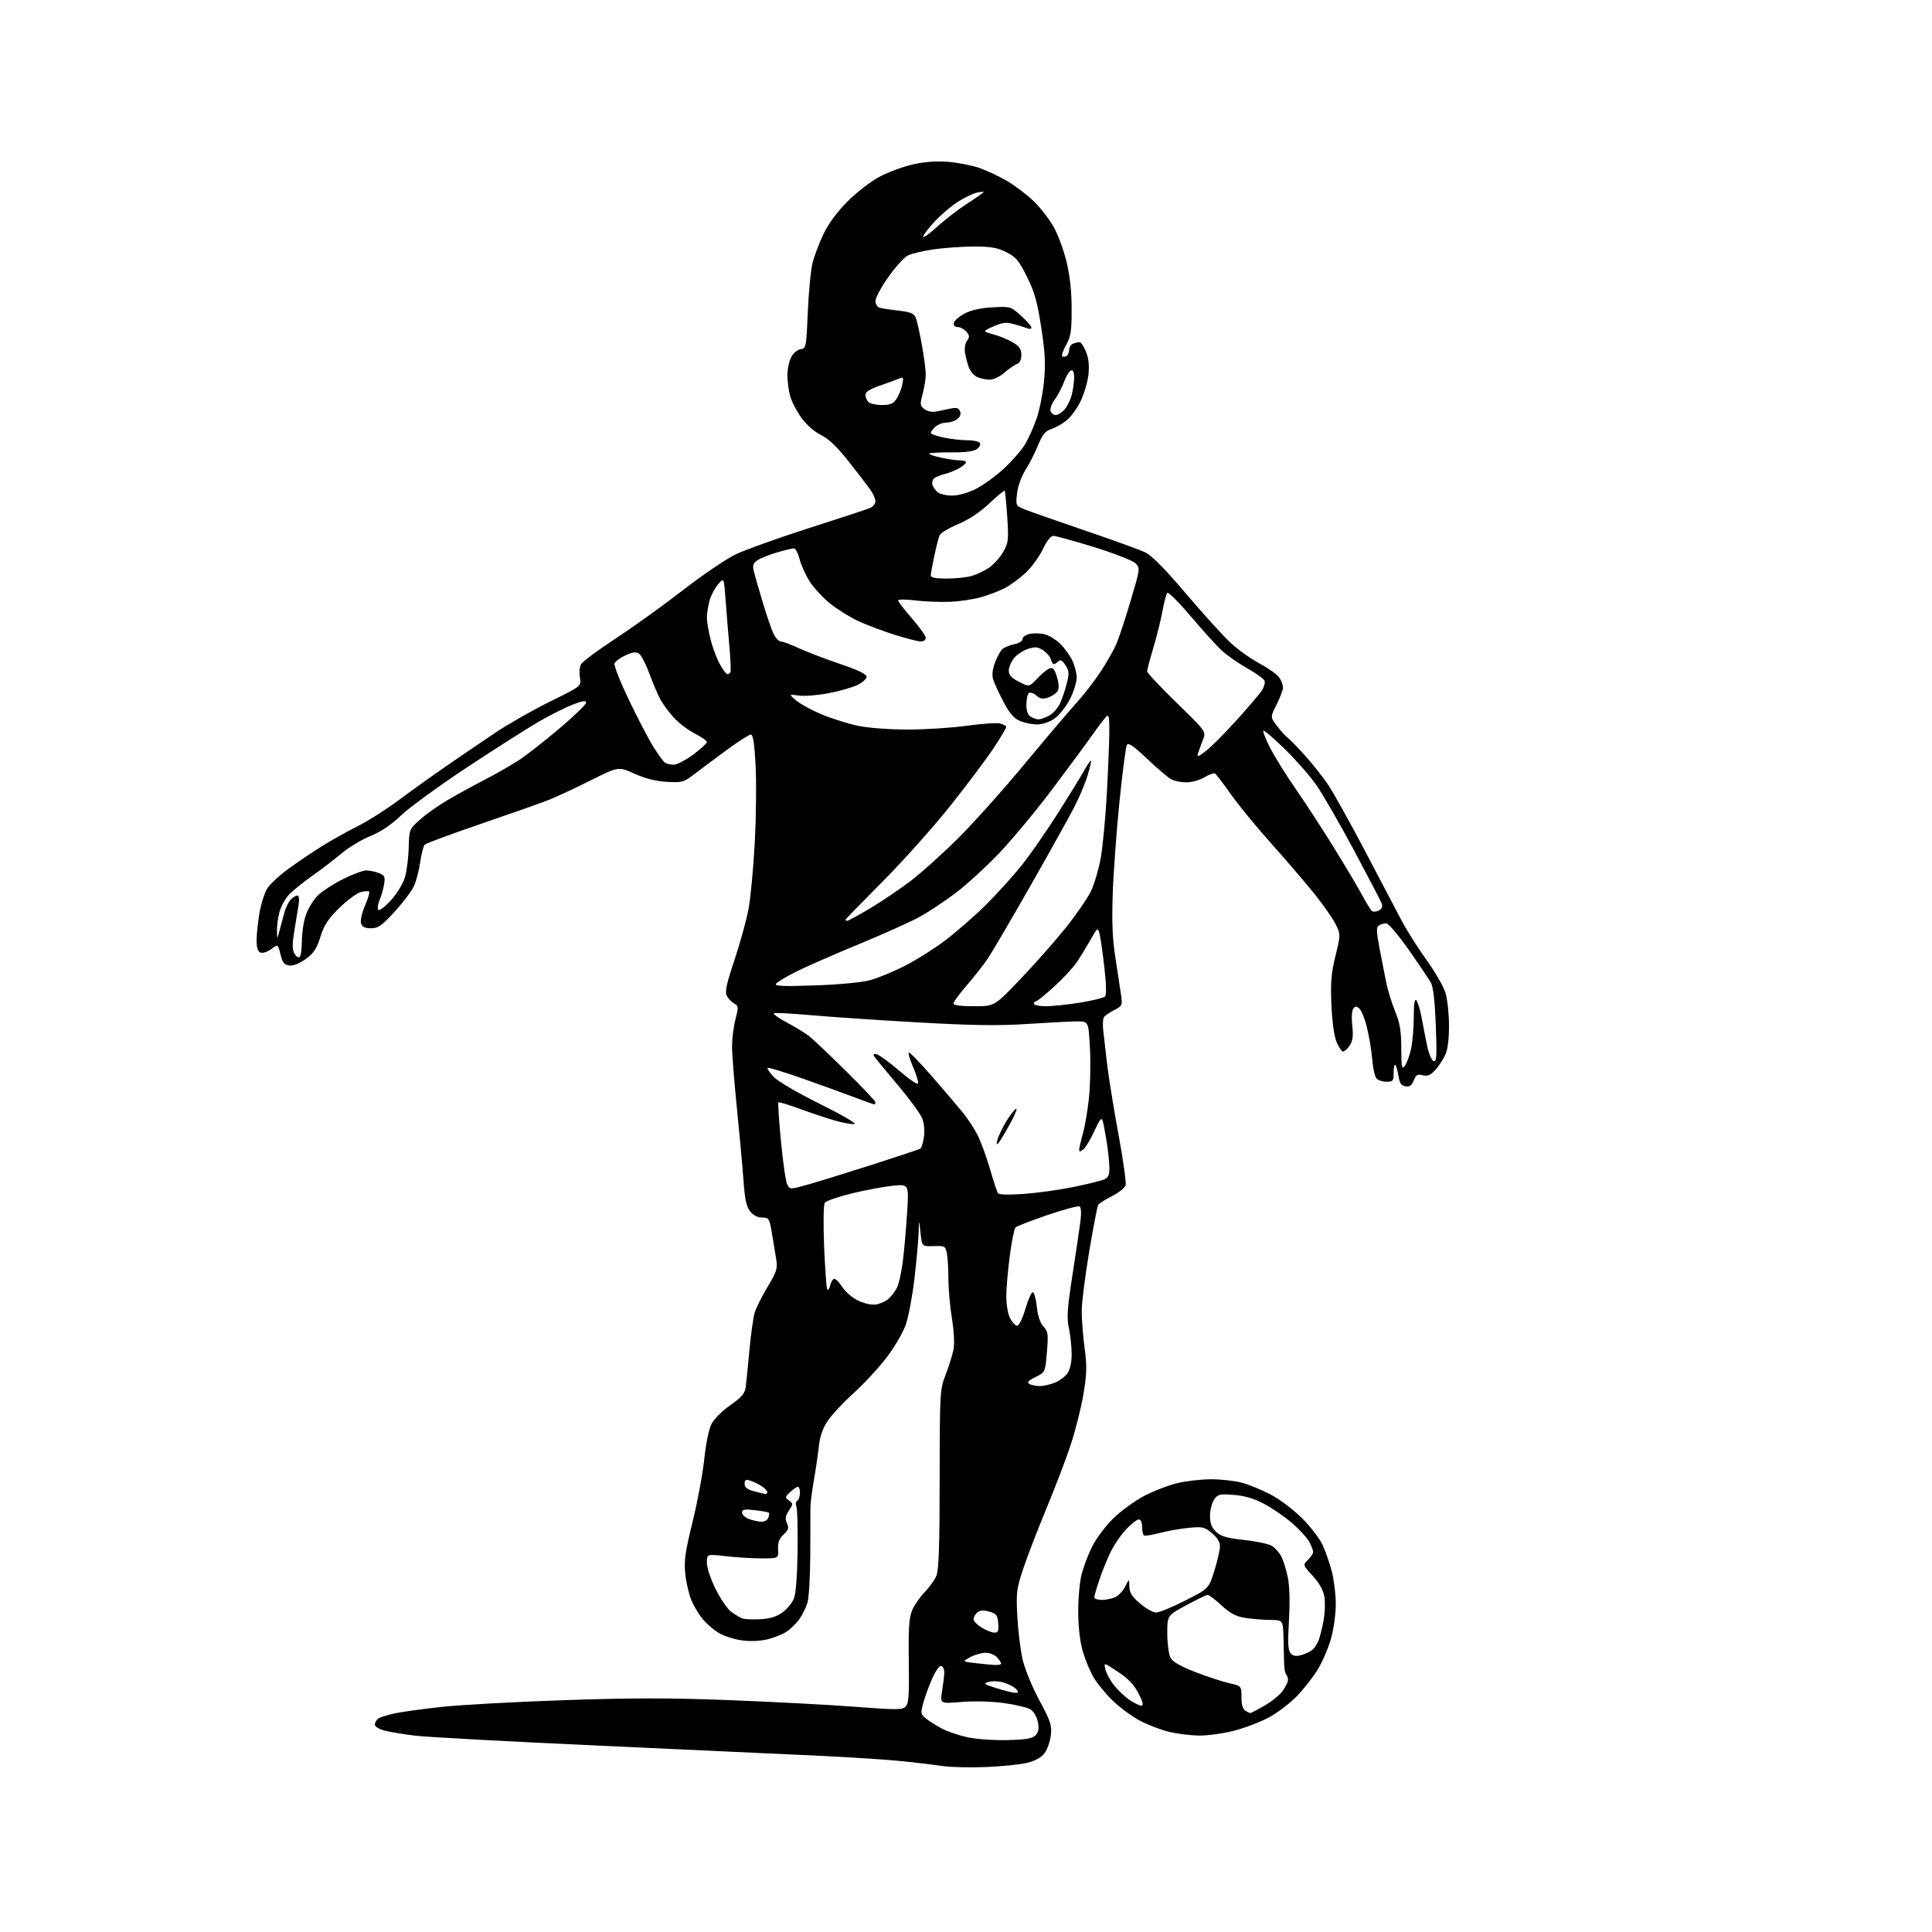 <?xml version="1.0" encoding="UTF-8" standalone="no"?>
<svg 
  version="1.1" 
  xmlns="http://www.w3.org/2000/svg" 
  xmlns:xlink="http://www.w3.org/1999/xlink" 
  xmlns:svg="http://www.w3.org/2000/svg"
  xmlns:rdf="http://www.w3.org/1999/02/22-rdf-syntax-ns#"
  xmlns:cc="http://creativecommons.org/ns#"
  xmlns:dc="http://purl.org/dc/elements/1.1/"
  viewBox="0 0 768 768"
  width="768"
  height="768"
>
<style>svg {background-color: white; }</style>"
<path stroke="none" fill="black" fill-rule="evenodd" d="M392.00,702.42C385.68,702.67 378.02,702.50 375.00,702.05C371.98,701.60 364.77,700.73 359.00,700.13C353.23,699.53 338.82,698.58 327.00,698.01C315.18,697.44 275.80,695.63 239.50,693.98C203.20,692.34 169.68,690.52 165.00,689.95C160.32,689.38 154.81,688.46 152.75,687.92C150.69,687.37 149.00,686.32 149.00,685.58C149.00,684.85 149.56,683.79 150.25,683.24C150.94,682.69 153.96,681.72 156.96,681.08C159.96,680.45 168.51,679.28 175.96,678.48C183.41,677.68 205.20,676.50 224.39,675.84C251.49,674.91 266.23,674.92 290.39,675.85C307.50,676.51 329.82,677.70 340.00,678.48C356.33,679.73 358.68,679.73 360.00,678.41C361.23,677.19 361.46,673.98 361.26,660.40C361.07,647.39 361.35,643.09 362.56,640.19C363.41,638.16 365.62,634.92 367.49,633.00C369.35,631.08 371.47,628.15 372.19,626.50C373.19,624.22 373.51,615.00 373.53,588.00C373.57,553.28 373.62,552.37 375.89,546.50C377.17,543.20 378.57,538.74 379.01,536.58C379.49,534.16 379.26,529.39 378.40,524.08C377.63,519.36 377.01,512.29 377.00,508.38C377.00,504.46 376.73,499.89 376.39,498.22C375.82,495.34 375.56,495.20 371.14,495.35C366.50,495.50 366.50,495.50 365.91,490.00C365.33,484.50 365.33,484.50 365.16,490.01C365.07,493.03 364.33,501.25 363.51,508.25C362.69,515.26 361.12,523.54 360.03,526.65C358.94,529.76 355.48,535.66 352.34,539.76C349.20,543.85 343.31,550.20 339.26,553.85C335.21,557.51 330.60,562.45 329.01,564.83C327.05,567.76 325.93,570.98 325.52,574.83C325.18,577.95 324.28,584.10 323.51,588.50C322.74,592.90 322.12,597.85 322.15,599.50C322.17,601.15 322.15,609.48 322.10,618.01C322.04,626.54 321.56,635.05 321.03,636.91C320.49,638.77 319.08,641.72 317.89,643.45C316.70,645.19 314.31,647.54 312.57,648.68C310.84,649.81 307.19,651.21 304.46,651.79C301.38,652.43 297.50,652.50 294.20,651.97C291.29,651.49 287.37,650.16 285.50,649.00C283.62,647.84 280.88,645.45 279.40,643.70C277.93,641.95 275.90,638.59 274.89,636.23C273.88,633.88 272.76,629.12 272.41,625.66C271.87,620.41 272.35,617.00 275.32,604.94C277.27,597.00 279.36,585.78 279.96,580.02C280.59,573.86 281.79,568.09 282.85,566.02C283.86,564.05 287.15,560.77 290.31,558.57C294.72,555.52 296.07,553.96 296.41,551.57C296.64,549.88 297.31,543.33 297.88,537.00C298.46,530.67 299.39,523.90 299.96,521.95C300.52,520.00 302.84,515.33 305.10,511.58C308.73,505.55 309.14,504.27 308.57,500.63C308.22,498.36 307.45,493.69 306.86,490.25C305.85,484.31 305.65,484.00 302.97,484.00C301.15,484.00 299.45,483.11 298.19,481.52C296.71,479.63 296.08,476.71 295.55,469.27C295.17,463.90 293.99,450.95 292.93,440.51C291.87,430.06 291.00,419.02 291.00,415.97C291.00,412.93 291.61,408.07 292.36,405.18C293.63,400.31 293.59,399.85 291.89,398.94C290.87,398.40 289.56,397.04 288.96,395.92C288.09,394.30 288.68,391.45 291.94,381.69C294.17,374.98 296.68,365.93 297.51,361.59C298.35,357.24 299.47,345.32 300.02,335.09C300.57,324.87 300.72,310.99 300.36,304.25C299.89,295.43 299.36,292.00 298.45,292.00C297.76,292.00 293.38,294.81 288.72,298.25C284.06,301.69 278.27,306.00 275.87,307.84C271.77,310.97 271.11,311.15 265.00,310.79C260.63,310.53 256.43,309.47 252.19,307.54C245.87,304.67 245.87,304.67 234.69,310.27C228.53,313.36 221.03,316.85 218.00,318.04C214.97,319.23 202.89,323.49 191.15,327.50C179.40,331.52 169.37,335.23 168.84,335.76C168.32,336.28 167.50,339.44 167.03,342.77C166.56,346.10 165.42,350.42 164.49,352.37C163.57,354.32 160.11,358.86 156.82,362.46C151.73,368.01 150.32,369.00 147.48,369.00C145.04,369.00 143.97,368.47 143.52,367.05C143.17,365.97 143.86,362.86 145.09,360.02C146.29,357.23 147.04,354.71 146.75,354.42C146.47,354.14 144.97,354.22 143.42,354.61C141.87,355.00 138.04,357.83 134.90,360.91C130.39,365.33 128.82,367.73 127.37,372.41C125.90,377.14 124.73,378.91 121.55,381.21C119.09,382.99 116.61,383.98 115.04,383.80C112.98,383.56 112.31,382.72 111.50,379.39C110.50,375.28 110.50,375.28 107.83,377.28C106.36,378.38 104.45,379.00 103.58,378.67C102.49,378.25 102.00,376.77 102.00,373.86C102.00,371.55 102.50,366.70 103.11,363.08C103.73,359.46 105.10,355.05 106.17,353.29C107.24,351.52 111.13,347.90 114.81,345.25C118.49,342.59 124.44,338.58 128.03,336.33C131.62,334.09 137.92,330.57 142.03,328.51C146.14,326.46 153.55,321.76 158.50,318.07C163.45,314.38 172.00,308.25 177.50,304.46C183.00,300.67 191.73,294.74 196.90,291.27C202.08,287.80 211.90,282.21 218.74,278.84C231.17,272.72 231.17,272.72 230.54,269.37C230.20,267.53 230.38,265.16 230.95,264.09C231.52,263.03 237.71,258.41 244.71,253.83C251.71,249.25 263.75,240.60 271.47,234.61C279.19,228.62 288.60,222.22 292.40,220.39C296.19,218.57 309.24,213.89 321.40,209.99C333.55,206.10 344.51,202.50 345.75,201.98C346.99,201.47 348.00,200.23 348.00,199.24C348.00,198.25 346.99,196.05 345.75,194.34C344.51,192.63 340.62,187.59 337.10,183.14C332.70,177.56 329.36,174.38 326.38,172.94C323.82,171.70 320.66,168.94 318.64,166.18C316.76,163.60 314.72,159.70 314.11,157.50C313.51,155.30 313.01,151.57 313.01,149.20C313.00,146.84 313.67,143.60 314.49,142.02C315.33,140.39 316.96,139.00 318.24,138.82C320.43,138.51 320.52,138.08 321.12,124.00C321.46,116.03 322.31,107.25 323.00,104.50C323.69,101.75 325.65,96.58 327.37,93.00C329.39,88.78 332.77,84.22 336.99,80.00C340.57,76.42 346.25,72.05 349.60,70.27C352.96,68.49 358.81,66.31 362.60,65.42C367.15,64.35 371.88,63.97 376.50,64.30C380.35,64.58 386.03,65.66 389.13,66.71C392.22,67.75 397.35,70.16 400.52,72.05C403.69,73.95 408.38,77.53 410.94,80.00C413.50,82.47 417.02,87.01 418.77,90.08C420.52,93.14 422.86,99.44 423.97,104.08C425.32,109.71 425.99,115.94 425.99,122.86C426.00,131.67 425.67,133.81 423.82,137.10C422.62,139.23 421.92,141.25 422.26,141.59C422.59,141.93 423.35,141.90 423.93,141.54C424.52,141.18 425.00,140.06 425.00,139.05C425.00,138.04 425.71,136.94 426.58,136.61C427.45,136.27 428.60,136.00 429.13,136.00C429.67,136.00 430.81,137.68 431.67,139.74C432.74,142.32 433.06,145.16 432.68,148.86C432.37,151.82 430.93,156.66 429.48,159.63C428.03,162.59 425.42,166.08 423.67,167.38C421.93,168.68 419.24,170.15 417.69,170.64C415.55,171.33 414.35,172.83 412.63,177.02C411.40,180.03 409.15,184.44 407.64,186.82C406.06,189.29 404.64,193.24 404.31,196.06C403.73,200.91 403.77,201.01 407.11,202.40C408.98,203.18 419.73,206.96 431.00,210.79C442.27,214.63 453.21,218.59 455.29,219.59C457.85,220.82 463.19,226.24 471.60,236.16C478.48,244.27 486.48,253.07 489.38,255.72C492.28,258.37 497.42,262.01 500.80,263.81C504.18,265.62 507.64,268.07 508.48,269.27C509.31,270.47 510.00,272.26 510.00,273.26C510.00,274.25 508.86,277.31 507.47,280.06C504.94,285.05 504.94,285.05 507.63,288.58C509.11,290.53 511.04,292.65 511.91,293.31C512.79,293.96 515.89,297.16 518.82,300.40C521.74,303.65 525.84,308.83 527.91,311.90C529.99,314.98 536.54,326.73 542.47,338.00C548.40,349.27 554.96,361.76 557.05,365.74C559.14,369.72 563.63,376.83 567.04,381.56C570.45,386.28 573.86,392.21 574.62,394.73C575.38,397.25 576.00,403.12 576.00,407.76C576.00,413.40 575.47,417.31 574.41,419.55C573.53,421.40 571.74,424.06 570.43,425.48C568.62,427.43 567.45,427.90 565.54,427.42C563.46,426.90 562.86,427.25 562.01,429.46C561.26,431.44 560.42,432.06 558.76,431.82C557.04,431.57 556.39,430.64 555.92,427.74C555.58,425.67 555.02,423.68 554.66,423.32C554.30,422.96 554.00,424.32 554.00,426.33C554.00,429.71 553.77,430.00 551.12,430.00C549.54,430.00 547.74,429.39 547.12,428.65C546.51,427.90 545.75,424.42 545.45,420.90C545.15,417.38 544.21,411.71 543.35,408.29C542.50,404.87 541.13,401.53 540.32,400.85C539.15,399.88 538.65,399.92 537.89,401.06C537.36,401.85 537.21,404.89 537.55,407.81C538.00,411.79 537.76,413.72 536.56,415.56C535.67,416.90 534.49,418.00 533.93,418.00C533.36,418.00 532.19,416.31 531.32,414.25C530.35,411.95 529.55,406.26 529.26,399.50C528.87,390.57 529.17,386.90 530.86,380.01C532.93,371.56 532.93,371.49 531.00,367.51C529.93,365.30 526.17,359.90 522.66,355.50C519.14,351.10 511.42,342.10 505.51,335.50C499.60,328.90 492.31,320.02 489.31,315.76C486.31,311.51 483.46,307.79 482.99,307.49C482.51,307.20 480.63,307.86 478.81,308.97C476.99,310.08 473.78,310.99 471.68,311.00C469.59,311.00 466.89,310.48 465.68,309.85C464.48,309.22 460.18,305.57 456.11,301.73C450.55,296.47 448.53,295.09 447.94,296.14C447.51,296.91 446.20,306.98 445.02,318.52C443.85,330.06 442.64,346.48 442.34,355.00C441.93,366.64 442.21,373.11 443.43,381.00C444.33,386.77 445.33,393.37 445.66,395.66C446.22,399.61 446.08,399.91 442.87,401.55C441.02,402.50 439.19,403.77 438.80,404.37C438.42,404.97 438.30,407.27 438.54,409.48C438.79,411.69 439.48,417.77 440.09,423.00C440.70,428.23 442.74,440.79 444.61,450.93C446.49,461.07 447.76,470.19 447.44,471.20C447.11,472.21 444.67,474.15 442.00,475.50C439.33,476.85 436.87,478.40 436.54,478.94C436.21,479.47 434.60,487.84 432.97,497.52C431.34,507.21 430.00,517.86 430.00,521.20C430.00,524.54 430.52,531.17 431.15,535.92C432.12,543.21 432.04,546.14 430.63,554.47C429.71,559.91 427.40,569.03 425.49,574.73C423.59,580.42 419.28,591.70 415.91,599.79C412.55,607.88 408.46,618.49 406.83,623.36C404.08,631.57 403.90,632.97 404.40,642.57C404.70,648.27 405.65,655.98 406.51,659.70C407.38,663.46 410.33,670.65 413.15,675.88C417.64,684.21 418.17,685.81 417.72,689.76C417.45,692.22 416.34,695.41 415.26,696.86C413.99,698.58 411.60,699.93 408.40,700.73C405.71,701.41 398.32,702.17 392.00,702.42zM400.22,691.71C407.74,691.55 410.31,691.12 411.59,689.84C412.83,688.60 413.08,687.26 412.58,684.58C412.19,682.51 410.97,680.38 409.70,679.56C408.49,678.78 403.70,677.62 399.06,676.99C394.05,676.32 387.17,676.14 382.15,676.56C373.69,677.26 373.69,677.26 374.47,672.38C374.90,669.70 375.30,666.42 375.37,665.10C375.44,663.78 374.93,662.50 374.23,662.26C373.47,662.00 372.02,663.97 370.56,667.26C369.24,670.25 367.63,674.65 366.99,677.03C365.90,681.07 365.98,681.48 368.16,683.21C369.45,684.23 372.25,685.99 374.39,687.13C376.53,688.26 381.03,689.80 384.39,690.56C387.81,691.32 394.77,691.83 400.22,691.71zM476.59,689.92C473.24,689.87 467.86,689.19 464.63,688.41C461.41,687.63 456.17,685.61 453.01,683.92C449.84,682.23 444.98,678.64 442.22,675.93C439.46,673.23 436.07,669.10 434.70,666.75C433.32,664.40 431.40,659.78 430.43,656.49C429.33,652.74 428.65,646.94 428.61,641.00C428.57,635.77 429.16,629.02 429.91,626.00C430.66,622.98 432.57,617.92 434.15,614.76C435.72,611.61 439.47,606.61 442.47,603.66C445.48,600.70 451.03,596.65 454.82,594.66C458.61,592.67 464.58,590.37 468.10,589.54C471.62,588.71 477.65,588.03 481.50,588.03C485.35,588.03 490.81,588.64 493.63,589.39C496.45,590.14 501.63,592.26 505.13,594.11C508.63,595.95 514.22,600.17 517.55,603.48C520.88,606.79 524.56,611.57 525.73,614.10C526.91,616.62 528.57,621.41 529.43,624.74C530.29,628.07 531.00,633.88 531.00,637.67C531.00,641.45 530.17,647.55 529.14,651.23C528.12,654.91 525.76,660.45 523.89,663.54C522.03,666.62 518.23,671.48 515.45,674.33C512.67,677.18 507.63,680.98 504.26,682.78C500.89,684.58 494.65,686.94 490.40,688.02C486.16,689.11 479.94,689.96 476.59,689.92zM497.00,680.98C497.27,680.98 499.82,679.65 502.66,678.02C505.50,676.39 508.76,673.74 509.91,672.13C511.06,670.51 512.00,668.55 512.00,667.76C512.00,666.98 511.66,665.99 511.25,665.57C510.84,665.16 510.48,663.17 510.45,661.16C510.42,659.15 510.31,654.46 510.20,650.75C510.00,644.00 510.00,644.00 504.75,643.94C501.86,643.91 497.38,643.53 494.79,643.11C491.27,642.53 488.94,641.28 485.56,638.16C483.08,635.87 480.62,634.00 480.10,634.00C479.58,634.00 475.74,635.84 471.58,638.09C464.00,642.17 464.00,642.17 464.01,649.34C464.02,653.28 464.59,657.58 465.26,658.90C466.13,660.59 469.03,662.28 475.00,664.60C479.68,666.42 485.75,668.42 488.50,669.06C493.50,670.21 493.50,670.21 493.50,674.64C493.50,677.49 494.03,679.41 495.00,680.02C495.82,680.54 496.73,680.97 497.00,680.98zM453.66,678.00C454.68,678.00 454.40,676.74 452.60,673.20C450.85,669.74 448.57,667.33 444.45,664.60C438.73,660.80 438.73,660.80 439.43,663.65C439.81,665.22 441.37,668.08 442.90,670.00C444.43,671.92 447.17,674.51 448.99,675.75C450.81,676.99 452.91,678.00 453.66,678.00zM403.37,672.90C404.90,672.98 405.02,672.73 404.04,671.55C403.38,670.75 401.28,669.59 399.37,668.96C397.43,668.32 394.70,668.14 393.20,668.55C390.68,669.23 390.87,669.40 396.00,671.04C399.02,672.01 402.34,672.85 403.37,672.90zM395.25,661.84C396.76,661.93 398.00,661.70 398.00,661.33C398.00,660.96 397.26,659.83 396.35,658.83C395.43,657.82 393.39,657.00 391.80,657.00C390.20,657.00 387.46,657.78 385.70,658.74C382.50,660.49 382.50,660.49 387.50,661.09C390.25,661.42 393.74,661.76 395.25,661.84zM517.33,657.91C518.91,657.45 520.87,656.52 521.70,655.83C522.53,655.15 523.65,653.44 524.18,652.04C524.71,650.64 525.60,647.09 526.15,644.14C526.69,641.20 526.83,636.97 526.46,634.75C526.00,632.04 524.47,629.30 521.82,626.42C517.87,622.13 517.87,622.13 519.93,620.07C521.07,618.93 522.00,617.53 522.00,616.95C522.00,616.37 521.34,614.62 520.53,613.05C519.72,611.48 516.71,608.15 513.84,605.64C510.97,603.13 505.95,599.65 502.69,597.91C498.51,595.69 494.90,594.60 490.52,594.25C484.83,593.79 484.15,593.95 482.64,596.10C481.74,597.39 481.00,600.29 481.00,602.55C481.00,605.60 481.62,607.24 483.43,608.93C485.35,610.74 487.70,611.42 494.68,612.17C499.53,612.70 504.50,613.78 505.73,614.58C506.96,615.37 508.59,617.25 509.36,618.76C510.13,620.27 511.27,623.93 511.90,626.89C512.63,630.36 512.80,636.49 512.38,644.03C511.85,653.33 512.00,656.08 513.09,657.25C514.09,658.32 515.26,658.50 517.33,657.91zM395.31,649.00C396.79,649.00 397.06,648.32 396.81,645.28C396.54,642.05 396.07,641.44 393.27,640.64C390.97,639.99 389.60,640.08 388.52,640.98C387.68,641.68 387.00,642.87 387.00,643.64C387.00,644.40 388.46,645.92 390.25,647.01C392.04,648.10 394.31,648.99 395.31,649.00zM302.07,643.67C305.98,643.48 308.61,642.70 310.93,641.05C312.74,639.76 314.81,637.30 315.53,635.59C316.37,633.58 316.91,626.85 317.05,616.49C317.18,607.70 316.96,599.76 316.57,598.85C316.18,597.94 316.34,596.91 316.93,596.54C317.52,596.18 318.00,594.78 318.00,593.44C318.00,592.10 317.63,591.00 317.19,591.00C316.74,591.00 315.36,591.94 314.13,593.10C312.01,595.07 311.98,595.27 313.63,596.47C315.31,597.70 315.30,597.89 313.59,600.50C312.19,602.63 312.02,603.75 312.83,605.52C313.68,607.39 313.45,608.17 311.47,610.02C309.70,611.69 309.14,613.19 309.30,615.88C309.50,619.50 309.50,619.50 302.50,619.47C298.65,619.46 292.24,619.06 288.25,618.59C281.00,617.74 281.00,617.74 281.00,621.24C281.00,623.24 282.52,627.76 284.55,631.84C286.51,635.74 289.32,639.79 290.80,640.83C292.29,641.87 294.18,642.99 295.00,643.33C295.82,643.67 299.00,643.83 302.07,643.67zM459.57,641.00C460.79,641.00 465.99,638.86 471.14,636.25C480.50,631.50 480.50,631.50 482.70,624.50C483.91,620.65 484.92,616.30 484.95,614.84C484.98,613.03 483.97,611.31 481.78,609.47C478.82,606.98 478.06,606.80 472.53,607.34C469.21,607.66 464.03,608.58 461.02,609.38C458.00,610.18 455.19,610.62 454.77,610.36C454.34,610.09 454.00,608.56 454.00,606.94C454.00,605.20 453.47,604.00 452.70,604.00C451.99,604.00 449.79,605.69 447.81,607.75C445.83,609.81 443.06,613.79 441.67,616.59C440.27,619.39 438.20,624.44 437.07,627.81C435.93,631.18 435.00,634.40 435.00,634.97C435.00,635.54 436.33,636.00 437.95,636.00C439.58,636.00 441.99,635.51 443.32,634.90C444.65,634.30 446.44,632.38 447.30,630.65C448.87,627.50 448.87,627.50 448.94,630.67C448.99,633.12 449.96,634.66 453.18,637.42C455.48,639.39 458.35,641.00 459.57,641.00zM302.64,604.92C303.82,604.96 305.07,604.26 305.42,603.36C305.76,602.45 305.87,601.54 305.66,601.33C305.45,601.11 302.96,600.66 300.14,600.33C295.89,599.83 295.00,599.99 295.00,601.28C295.00,602.13 296.24,603.29 297.75,603.84C299.26,604.39 301.46,604.88 302.64,604.92zM304.25,593.90C304.66,593.95 305.00,593.60 305.00,593.12C305.00,592.63 303.99,591.57 302.75,590.76C301.51,589.95 299.49,588.97 298.25,588.58C296.44,588.00 296.00,588.25 296.00,589.83C296.00,591.26 297.02,592.07 299.75,592.80C301.81,593.35 303.84,593.84 304.25,593.90zM413.28,550.98C414.81,550.99 417.57,550.37 419.40,549.61C421.24,548.84 423.47,547.16 424.37,545.88C425.37,544.45 426.00,541.54 426.00,538.33C426.00,535.45 425.51,530.82 424.91,528.03C424.01,523.81 424.24,520.28 426.34,506.73C427.72,497.81 429.14,488.19 429.50,485.36C429.90,482.26 429.76,479.97 429.15,479.59C428.60,479.25 422.84,480.79 416.35,483.01C409.86,485.23 404.15,487.45 403.67,487.93C403.18,488.42 402.16,493.48 401.41,499.16C400.66,504.85 400.03,512.11 400.02,515.30C400.01,518.58 400.66,522.38 401.53,524.05C402.36,525.67 403.63,527.00 404.34,527.00C405.07,527.00 406.48,524.12 407.57,520.42C408.63,516.79 409.95,513.76 410.50,513.67C411.05,513.57 411.78,516.11 412.12,519.30C412.53,523.09 413.45,525.86 414.79,527.30C416.62,529.28 416.76,530.31 416.16,537.50C415.50,545.50 415.50,545.50 411.65,547.38C408.82,548.76 408.16,549.49 409.15,550.11C409.89,550.58 411.75,550.98 413.28,550.98zM348.43,518.51C350.05,518.21 352.23,517.20 353.29,516.24C354.34,515.29 355.81,513.33 356.55,511.90C357.29,510.46 358.34,505.74 358.89,501.40C359.43,497.05 360.19,488.37 360.59,482.10C361.30,470.69 361.30,470.69 354.90,471.35C351.38,471.71 344.06,473.08 338.63,474.39C333.20,475.71 328.35,477.39 327.85,478.14C327.34,478.91 327.24,486.46 327.60,495.50C327.96,504.30 328.52,511.95 328.83,512.49C329.15,513.03 329.67,512.39 329.98,511.06C330.30,509.74 330.99,508.51 331.53,508.34C332.06,508.17 333.54,509.63 334.81,511.59C336.12,513.61 338.93,515.99 341.31,517.09C343.88,518.29 346.63,518.83 348.43,518.51zM406.89,474.60C412.18,474.23 420.87,473.04 426.22,471.95C431.56,470.87 437.07,469.54 438.47,469.01C440.56,468.22 441.00,467.40 440.99,464.27C440.99,462.20 440.52,457.57 439.95,454.00C439.39,450.43 438.66,446.63 438.33,445.56C437.88,444.05 437.14,444.94 435.04,449.56C433.55,452.83 431.59,456.12 430.67,456.87C429.44,457.88 429.00,457.92 429.00,457.03C429.00,456.36 429.66,453.49 430.46,450.65C431.26,447.82 432.34,441.45 432.87,436.50C433.40,431.55 433.58,422.66 433.27,416.75C432.71,406.00 432.71,406.00 428.11,406.02C425.57,406.03 416.75,406.49 408.50,407.03C397.01,407.79 386.95,407.65 365.50,406.45C350.10,405.59 330.98,404.30 323.00,403.60C315.02,402.89 308.11,402.52 307.64,402.78C307.17,403.04 309.47,404.69 312.75,406.44C316.03,408.19 320.02,410.63 321.61,411.86C323.20,413.09 329.79,419.33 336.25,425.72C342.71,432.11 348.00,437.71 348.00,438.17C348.00,438.63 347.79,439.00 347.52,439.00C347.26,439.00 344.00,437.84 340.27,436.42C336.55,435.00 327.24,431.63 319.59,428.92C311.93,426.21 305.44,424.23 305.16,424.51C304.88,424.79 305.96,426.41 307.57,428.11C309.23,429.86 317.20,434.51 325.95,438.84C334.44,443.05 340.63,446.64 339.70,446.82C338.77,447.00 335.42,446.42 332.25,445.54C329.09,444.66 322.76,442.55 318.18,440.87C313.61,439.18 309.67,437.99 309.43,438.23C309.19,438.47 309.65,445.48 310.45,453.81C311.25,462.13 312.37,469.83 312.95,470.91C313.99,472.85 314.08,472.85 320.78,470.99C324.51,469.96 335.97,466.42 346.26,463.13C356.54,459.84 365.35,456.90 365.84,456.60C366.33,456.30 366.98,454.15 367.30,451.83C367.63,449.31 367.33,446.33 366.54,444.44C365.81,442.70 361.68,437.05 357.36,431.89C353.04,426.73 348.88,421.71 348.13,420.75C346.95,419.25 346.97,419.00 348.22,419.00C349.03,419.00 353.14,421.94 357.35,425.53C362.29,429.74 365.00,431.49 365.00,430.46C365.00,429.59 364.04,426.64 362.86,423.90C361.69,421.17 360.97,418.70 361.26,418.41C361.55,418.12 365.77,422.47 370.64,428.07C375.51,433.68 381.01,440.12 382.85,442.39C384.69,444.65 387.27,448.61 388.59,451.19C389.90,453.77 392.10,459.77 393.48,464.52C394.86,469.27 396.28,473.64 396.64,474.22C397.07,474.92 400.52,475.05 406.89,474.60zM396.80,454.50C396.10,455.18 396.01,454.70 396.52,453.00C396.92,451.62 398.34,448.63 399.67,446.33C401.00,444.04 402.84,441.57 403.75,440.83C404.66,440.10 403.70,442.65 401.61,446.50C399.52,450.35 397.36,453.95 396.80,454.50zM558.47,423.64C559.25,422.62 560.36,419.56 560.94,416.84C561.52,414.12 562.00,408.46 562.00,404.25C562.00,399.08 562.33,396.93 563.01,397.61C563.57,398.17 564.52,401.30 565.12,404.56C565.71,407.83 566.72,412.94 567.35,415.93C567.98,418.91 569.13,421.56 569.90,421.81C571.08,422.19 571.22,419.92 570.76,407.75C570.41,398.34 569.74,392.35 568.86,390.74C568.11,389.38 564.14,383.48 560.04,377.63C555.94,371.78 551.89,367.01 551.04,367.02C550.19,367.02 548.90,367.41 548.16,367.88C547.04,368.59 547.08,370.14 548.41,377.12C549.29,381.73 550.49,387.87 551.08,390.76C551.67,393.65 553.24,398.71 554.57,401.99C556.49,406.70 557.01,409.81 557.03,416.73C557.06,424.49 557.23,425.29 558.47,423.64zM387.19,400.00C395.37,400.00 395.37,400.00 405.94,388.87C411.75,382.76 419.78,373.64 423.80,368.62C427.81,363.61 432.22,357.19 433.61,354.37C434.99,351.54 436.78,345.47 437.59,340.87C438.40,336.26 439.49,324.62 440.01,315.00C440.53,305.38 440.96,294.37 440.98,290.55C441.00,285.01 440.75,283.85 439.76,284.84C439.07,285.53 436.48,288.96 434.01,292.46C431.53,295.97 424.30,305.73 417.95,314.17C411.60,322.61 402.18,333.92 397.03,339.31C391.88,344.69 384.15,351.76 379.85,355.00C375.54,358.24 369.21,362.45 365.76,364.37C362.32,366.29 351.40,371.20 341.50,375.29C331.60,379.37 320.27,384.34 316.32,386.33C312.38,388.32 308.82,390.48 308.43,391.12C307.88,392.00 311.72,392.15 324.10,391.71C333.93,391.36 342.70,390.52 346.00,389.60C349.02,388.77 355.10,386.26 359.50,384.04C363.90,381.82 371.08,377.32 375.45,374.04C379.82,370.77 387.18,364.36 391.81,359.80C396.43,355.23 403.06,347.88 406.53,343.46C410.00,339.04 416.39,329.82 420.73,322.96C425.07,316.11 429.69,308.59 430.99,306.26C432.29,303.93 433.50,302.17 433.67,302.34C433.85,302.52 433.27,305.10 432.39,308.08C431.51,311.06 429.18,316.65 427.21,320.50C425.25,324.35 417.36,338.52 409.68,352.00C402.00,365.48 394.36,378.52 392.69,381.00C391.03,383.48 387.27,388.27 384.34,391.65C381.40,395.04 379.00,398.30 379.00,398.90C379.00,399.61 381.92,400.00 387.19,400.00zM415.75,400.00C418.36,399.99 424.50,399.34 429.40,398.55C434.29,397.75 438.73,396.67 439.26,396.14C439.87,395.53 439.78,391.33 439.00,384.53C438.34,378.66 437.47,372.67 437.08,371.20C436.38,368.57 436.31,368.61 433.54,373.51C431.98,376.26 429.56,380.23 428.15,382.35C426.74,384.47 422.69,388.85 419.15,392.10C415.61,395.34 412.33,398.00 411.86,398.00C411.38,398.00 411.00,398.45 411.00,399.00C411.00,399.55 413.14,400.00 415.75,400.00zM119.05,380.47C119.57,380.15 120.00,377.29 120.00,374.12C120.00,370.95 120.70,366.32 121.55,363.82C122.39,361.33 124.46,357.88 126.14,356.16C127.83,354.44 132.37,351.45 136.23,349.52C140.10,347.58 144.30,346.00 145.57,346.00C146.83,346.00 149.07,346.46 150.54,347.02C152.85,347.89 153.15,348.47 152.73,351.27C152.47,353.04 151.65,355.95 150.92,357.71C150.19,359.48 149.95,361.28 150.39,361.71C150.84,362.15 153.09,360.42 155.41,357.87C157.72,355.32 160.21,351.27 160.93,348.87C161.66,346.47 162.35,341.15 162.46,337.06C162.67,329.62 162.67,329.62 167.07,325.72C169.48,323.57 174.42,320.09 178.03,317.98C181.65,315.87 188.42,312.16 193.09,309.74C197.76,307.32 203.98,303.72 206.92,301.74C209.85,299.76 216.92,294.20 222.63,289.37C228.33,284.54 233.00,280.01 233.00,279.31C233.00,278.37 231.62,278.56 227.75,280.06C224.86,281.18 218.90,284.16 214.50,286.69C210.10,289.21 197.28,297.36 186.00,304.81C174.72,312.25 162.80,320.92 159.50,324.07C155.47,327.92 151.44,330.63 147.23,332.34C143.79,333.73 138.61,336.85 135.73,339.27C132.86,341.69 127.58,345.73 124.00,348.25C120.42,350.78 116.30,354.11 114.84,355.67C113.38,357.23 111.70,360.30 111.10,362.50C110.50,364.70 110.05,368.07 110.10,370.00C110.18,373.50 110.18,373.50 111.10,370.00C111.60,368.07 112.47,364.83 113.03,362.79C113.59,360.76 114.75,358.39 115.60,357.54C116.45,356.70 117.62,356.00 118.20,356.00C118.86,356.00 119.05,357.41 118.68,359.75C118.36,361.81 117.60,366.51 116.98,370.19C116.16,375.12 116.16,377.42 116.98,378.97C117.60,380.12 118.53,380.79 119.05,380.47zM336.84,366.00C337.30,366.00 341.47,363.73 346.09,360.95C350.72,358.17 357.87,353.33 361.99,350.20C366.11,347.06 374.48,339.55 380.59,333.50C386.70,327.45 398.60,314.18 407.04,304.00C415.48,293.82 424.84,282.80 427.83,279.50C430.82,276.20 435.24,270.49 437.64,266.81C440.05,263.13 442.84,258.18 443.85,255.81C444.85,253.44 447.39,245.73 449.49,238.68C453.26,225.98 453.28,225.84 451.36,223.91C450.29,222.85 442.91,219.96 434.96,217.50C427.01,215.05 419.73,213.03 418.78,213.02C417.67,213.01 416.15,214.92 414.51,218.39C413.10,221.36 409.99,225.60 407.58,227.82C405.17,230.04 401.45,232.75 399.32,233.84C397.19,234.93 392.98,236.53 389.97,237.39C386.96,238.26 381.35,239.09 377.50,239.23C373.65,239.38 367.46,239.13 363.75,238.67C360.04,238.21 357.00,238.22 357.00,238.68C357.00,239.14 359.48,242.35 362.50,245.82C365.52,249.29 368.00,252.77 368.00,253.56C368.00,254.35 367.12,255.00 366.05,255.00C364.98,255.00 360.37,253.82 355.80,252.39C351.24,250.95 344.80,248.54 341.50,247.04C338.20,245.54 333.10,242.40 330.18,240.07C327.25,237.74 323.52,233.74 321.88,231.17C320.25,228.60 318.43,224.59 317.84,222.25C317.25,219.91 316.22,218.00 315.56,218.00C314.90,218.00 311.92,218.71 308.93,219.59C305.94,220.46 302.48,221.82 301.24,222.62C299.47,223.75 299.11,224.65 299.59,226.78C299.93,228.28 301.56,234.00 303.22,239.50C304.87,245.00 306.86,250.74 307.64,252.25C308.42,253.76 309.66,255.00 310.40,255.00C311.15,255.00 314.40,256.21 317.63,257.70C320.86,259.18 328.23,262.00 334.00,263.95C341.09,266.35 344.50,267.99 344.50,269.00C344.50,269.82 342.87,271.30 340.87,272.28C338.87,273.25 333.70,274.73 329.37,275.56C325.04,276.40 319.70,276.81 317.50,276.50C313.50,275.91 313.50,275.91 316.50,278.46C318.15,279.86 322.73,282.35 326.68,284.00C330.62,285.65 337.07,287.67 340.99,288.50C345.20,289.38 353.38,290.00 360.89,290.00C367.91,290.00 378.48,289.32 384.38,288.49C390.28,287.67 396.21,287.26 397.55,287.60C398.90,287.94 400.00,288.56 400.00,288.98C400.00,289.40 397.82,293.06 395.16,297.12C392.49,301.18 384.78,311.48 378.02,320.00C371.26,328.52 359.04,342.22 350.86,350.43C342.69,358.64 336.00,365.50 336.00,365.68C336.00,365.86 336.38,366.00 336.84,366.00zM548.16,361.91C549.29,361.31 549.70,360.34 549.29,359.23C548.95,358.28 543.96,348.73 538.22,338.00C532.48,327.27 525.73,315.57 523.22,312.00C520.72,308.43 515.08,302.00 510.69,297.73C506.30,293.45 502.48,290.18 502.20,290.46C501.92,290.75 503.12,293.80 504.87,297.24C506.62,300.69 511.17,308.00 514.98,313.50C518.80,319.00 525.68,329.57 530.28,337.00C534.88,344.43 539.96,352.98 541.57,356.00C543.17,359.02 544.91,361.81 545.44,362.18C545.96,362.55 547.19,362.43 548.16,361.91zM267.79,303.98C269.05,303.99 272.54,302.19 275.54,299.97C278.54,297.75 281.00,295.51 281.00,294.99C281.00,294.46 278.83,292.94 276.19,291.59C273.54,290.25 269.74,287.35 267.74,285.14C265.75,282.93 263.33,279.63 262.38,277.81C261.42,275.99 259.48,271.40 258.07,267.61C256.66,263.82 254.79,260.27 253.93,259.73C252.82,259.03 251.26,259.26 248.59,260.53C246.51,261.51 244.57,262.95 244.27,263.73C243.98,264.50 246.57,271.07 250.04,278.32C253.51,285.57 257.90,293.98 259.81,297.00C261.71,300.02 263.77,302.83 264.38,303.23C265.00,303.64 266.53,303.98 267.79,303.98zM479.32,298.57C481.33,297.04 486.78,291.57 491.44,286.42C496.10,281.27 500.66,275.92 501.57,274.54C502.48,273.15 502.98,271.40 502.69,270.64C502.40,269.88 499.31,267.64 495.83,265.67C492.35,263.69 487.87,260.59 485.88,258.78C483.88,256.98 478.32,250.85 473.50,245.17C468.69,239.49 464.42,235.22 464.01,235.67C463.60,236.13 462.73,239.43 462.08,243.00C461.42,246.57 459.78,253.17 458.44,257.64C457.10,262.12 456.00,266.28 456.00,266.87C456.00,267.47 461.29,273.10 467.75,279.39C479.50,290.82 479.50,290.82 478.16,294.16C477.43,296.00 476.57,298.37 476.25,299.42C475.76,301.06 476.22,300.93 479.32,298.57zM412.10,287.96C410.12,287.94 407.06,287.30 405.30,286.53C402.97,285.52 401.21,283.43 398.82,278.82C397.01,275.34 395.18,271.38 394.76,270.00C394.26,268.41 394.55,265.99 395.54,263.33C396.40,261.03 397.76,258.61 398.56,257.95C399.36,257.29 401.47,256.45 403.26,256.08C405.12,255.70 406.50,254.80 406.50,253.97C406.50,253.15 407.81,252.27 409.50,251.95C411.15,251.64 413.82,251.74 415.42,252.17C417.03,252.61 419.66,254.21 421.27,255.73C422.87,257.25 425.04,260.17 426.09,262.21C427.14,264.25 428.00,267.46 428.00,269.35C428.00,271.23 426.74,275.18 425.20,278.13C423.66,281.08 420.90,284.50 419.05,285.74C417.07,287.08 414.24,287.98 412.10,287.96zM412.80,285.97C413.51,285.99 415.37,285.34 416.91,284.54C418.46,283.74 420.43,281.61 421.29,279.79C422.15,277.98 423.39,274.36 424.04,271.75C425.08,267.64 425.01,266.66 423.52,264.40C422.27,262.49 421.52,262.08 420.71,262.89C420.10,263.50 419.29,264.00 418.92,264.00C418.54,264.00 418.01,263.15 417.74,262.10C417.46,261.06 416.08,259.44 414.66,258.51C412.49,257.09 411.51,257.01 408.55,257.98C406.62,258.62 404.12,260.30 403.02,261.71C401.91,263.12 401.00,265.32 401.00,266.61C401.00,268.35 402.06,269.50 405.07,271.03C409.13,273.11 409.13,273.11 412.32,269.71C414.07,267.85 416.28,266.04 417.22,265.70C418.57,265.22 419.21,265.96 420.16,269.14C420.99,271.91 421.06,273.69 420.36,274.78C419.81,275.66 418.13,276.79 416.62,277.29C414.52,277.99 413.45,277.81 412.01,276.50C410.97,275.57 409.65,275.10 409.06,275.46C408.48,275.82 408.00,277.87 408.00,280.01C408.00,282.66 408.56,284.23 409.75,284.92C410.71,285.48 412.08,285.95 412.80,285.97zM289.13,268.00C289.54,268.00 290.09,267.66 290.34,267.25C290.59,266.84 290.41,262.23 289.95,257.00C289.48,251.78 288.80,243.46 288.44,238.53C287.78,229.55 287.78,229.55 285.44,232.28C284.15,233.78 282.62,236.69 282.05,238.75C281.48,240.81 281.01,243.87 281.01,245.54C281.00,247.21 281.69,251.23 282.53,254.46C283.37,257.69 285.03,262.06 286.22,264.17C287.40,266.28 288.71,268.00 289.13,268.00zM376.25,229.99C379.69,229.99 384.13,229.54 386.12,228.98C388.11,228.43 391.25,226.96 393.10,225.71C394.95,224.46 397.50,221.65 398.75,219.47C400.86,215.80 400.99,214.74 400.39,205.50C400.04,200.00 399.58,195.32 399.38,195.09C399.18,194.87 396.42,197.13 393.26,200.12C389.52,203.65 385.16,206.54 380.83,208.36C377.16,209.90 373.85,211.91 373.47,212.83C373.10,213.75 372.16,217.42 371.40,221.00C370.63,224.57 370.00,228.06 370.00,228.75C370.00,229.62 371.91,230.00 376.25,229.99zM378.49,197.00C380.93,197.00 384.76,195.93 387.89,194.37C390.79,192.92 395.85,189.25 399.13,186.22C402.41,183.18 406.19,178.82 407.54,176.52C408.89,174.22 410.92,169.68 412.06,166.42C413.20,163.16 414.52,156.53 415.00,151.68C415.68,144.65 415.46,140.28 413.91,130.19C412.35,119.97 411.25,116.06 408.23,110.01C405.04,103.58 403.86,102.18 400.04,100.25C396.49,98.46 393.89,98.00 387.36,98.00C382.84,98.00 375.64,98.49 371.36,99.08C367.08,99.68 362.36,100.80 360.87,101.57C359.38,102.34 355.87,106.21 353.08,110.18C350.29,114.14 348.00,118.39 348.00,119.63C348.00,120.91 348.75,122.07 349.75,122.35C350.71,122.62 354.11,123.13 357.31,123.50C361.97,124.03 363.29,124.59 364.02,126.33C364.52,127.52 365.62,132.36 366.46,137.08C367.31,141.80 368.00,147.08 368.00,148.81C368.00,150.55 367.45,154.04 366.77,156.58C365.64,160.81 365.70,161.31 367.52,162.66C368.72,163.55 370.59,163.90 372.25,163.56C373.76,163.25 376.34,162.72 377.99,162.39C380.28,161.92 381.13,162.19 381.65,163.53C382.09,164.67 381.67,165.77 380.47,166.64C379.45,167.39 377.50,168.00 376.14,168.00C374.77,168.00 372.83,168.74 371.83,169.65C370.82,170.57 370.00,171.65 370.00,172.07C370.00,172.49 372.27,173.32 375.05,173.92C377.83,174.51 382.07,175.00 384.49,175.00C386.91,175.00 389.18,175.48 389.54,176.07C389.90,176.65 389.37,177.75 388.35,178.51C387.11,179.43 383.76,179.87 378.19,179.83C373.62,179.80 369.66,180.01 369.37,180.29C369.09,180.57 371.17,181.30 373.98,181.90C376.80,182.51 380.20,183.00 381.55,183.00C382.90,183.00 384.00,183.35 384.00,183.78C384.00,184.22 382.76,185.28 381.25,186.15C379.74,187.02 377.15,188.05 375.51,188.44C373.86,188.84 371.97,189.61 371.32,190.15C370.66,190.70 370.38,191.90 370.70,192.82C371.02,193.75 371.98,195.06 372.83,195.75C373.68,196.44 376.23,197.00 378.49,197.00zM419.61,165.00C420.37,165.00 421.87,164.13 422.94,163.06C424.00,162.00 425.35,159.41 425.93,157.31C426.51,155.22 426.99,152.00 426.99,150.17C427.00,147.94 426.58,146.97 425.75,147.25C425.06,147.48 423.82,149.52 422.98,151.78C422.14,154.04 420.46,157.24 419.24,158.89C418.02,160.54 417.29,162.59 417.62,163.45C417.95,164.30 418.84,165.00 419.61,165.00zM350.58,161.00C353.95,161.00 355.09,160.51 356.41,158.50C357.31,157.12 358.34,154.57 358.68,152.83C359.25,149.99 359.12,149.75 357.41,150.49C356.36,150.95 352.91,152.21 349.75,153.30C345.85,154.64 344.00,155.81 344.00,156.94C344.00,157.85 344.54,159.14 345.20,159.80C345.86,160.46 348.28,161.00 350.58,161.00zM393.22,150.93C391.72,150.90 389.52,150.39 388.32,149.81C387.12,149.23 385.70,147.57 385.16,146.13C384.61,144.68 383.93,142.09 383.63,140.37C383.32,138.56 383.65,136.50 384.40,135.46C385.49,133.98 385.45,133.38 384.13,131.84C383.26,130.83 381.72,130.00 380.70,130.00C379.52,130.00 378.97,129.41 379.18,128.35C379.35,127.44 381.30,125.76 383.50,124.61C386.13,123.24 389.95,122.40 394.63,122.16C401.67,121.80 401.82,121.84 405.88,125.51C408.15,127.56 410.00,129.68 410.00,130.22C410.00,130.78 409.23,130.89 408.25,130.49C407.29,130.09 404.87,129.32 402.87,128.79C399.95,128.01 398.39,128.20 394.87,129.77C390.50,131.71 390.50,131.71 395.00,132.95C397.48,133.63 400.96,135.08 402.75,136.17C405.23,137.69 406.00,138.86 406.00,141.11C406.00,143.01 405.38,144.29 404.25,144.70C403.29,145.05 401.02,146.61 399.22,148.17C397.26,149.85 394.83,150.97 393.22,150.93zM372.53,90.14C375.58,87.36 380.98,83.20 384.53,80.90C388.09,78.60 391.00,76.55 391.00,76.34C391.00,76.13 389.76,76.25 388.25,76.60C386.74,76.96 383.41,78.56 380.85,80.16C378.29,81.77 374.13,85.29 371.60,88.00C369.07,90.70 367.00,93.43 367.00,94.06C367.00,94.69 369.49,92.92 372.53,90.14z" />

</svg>